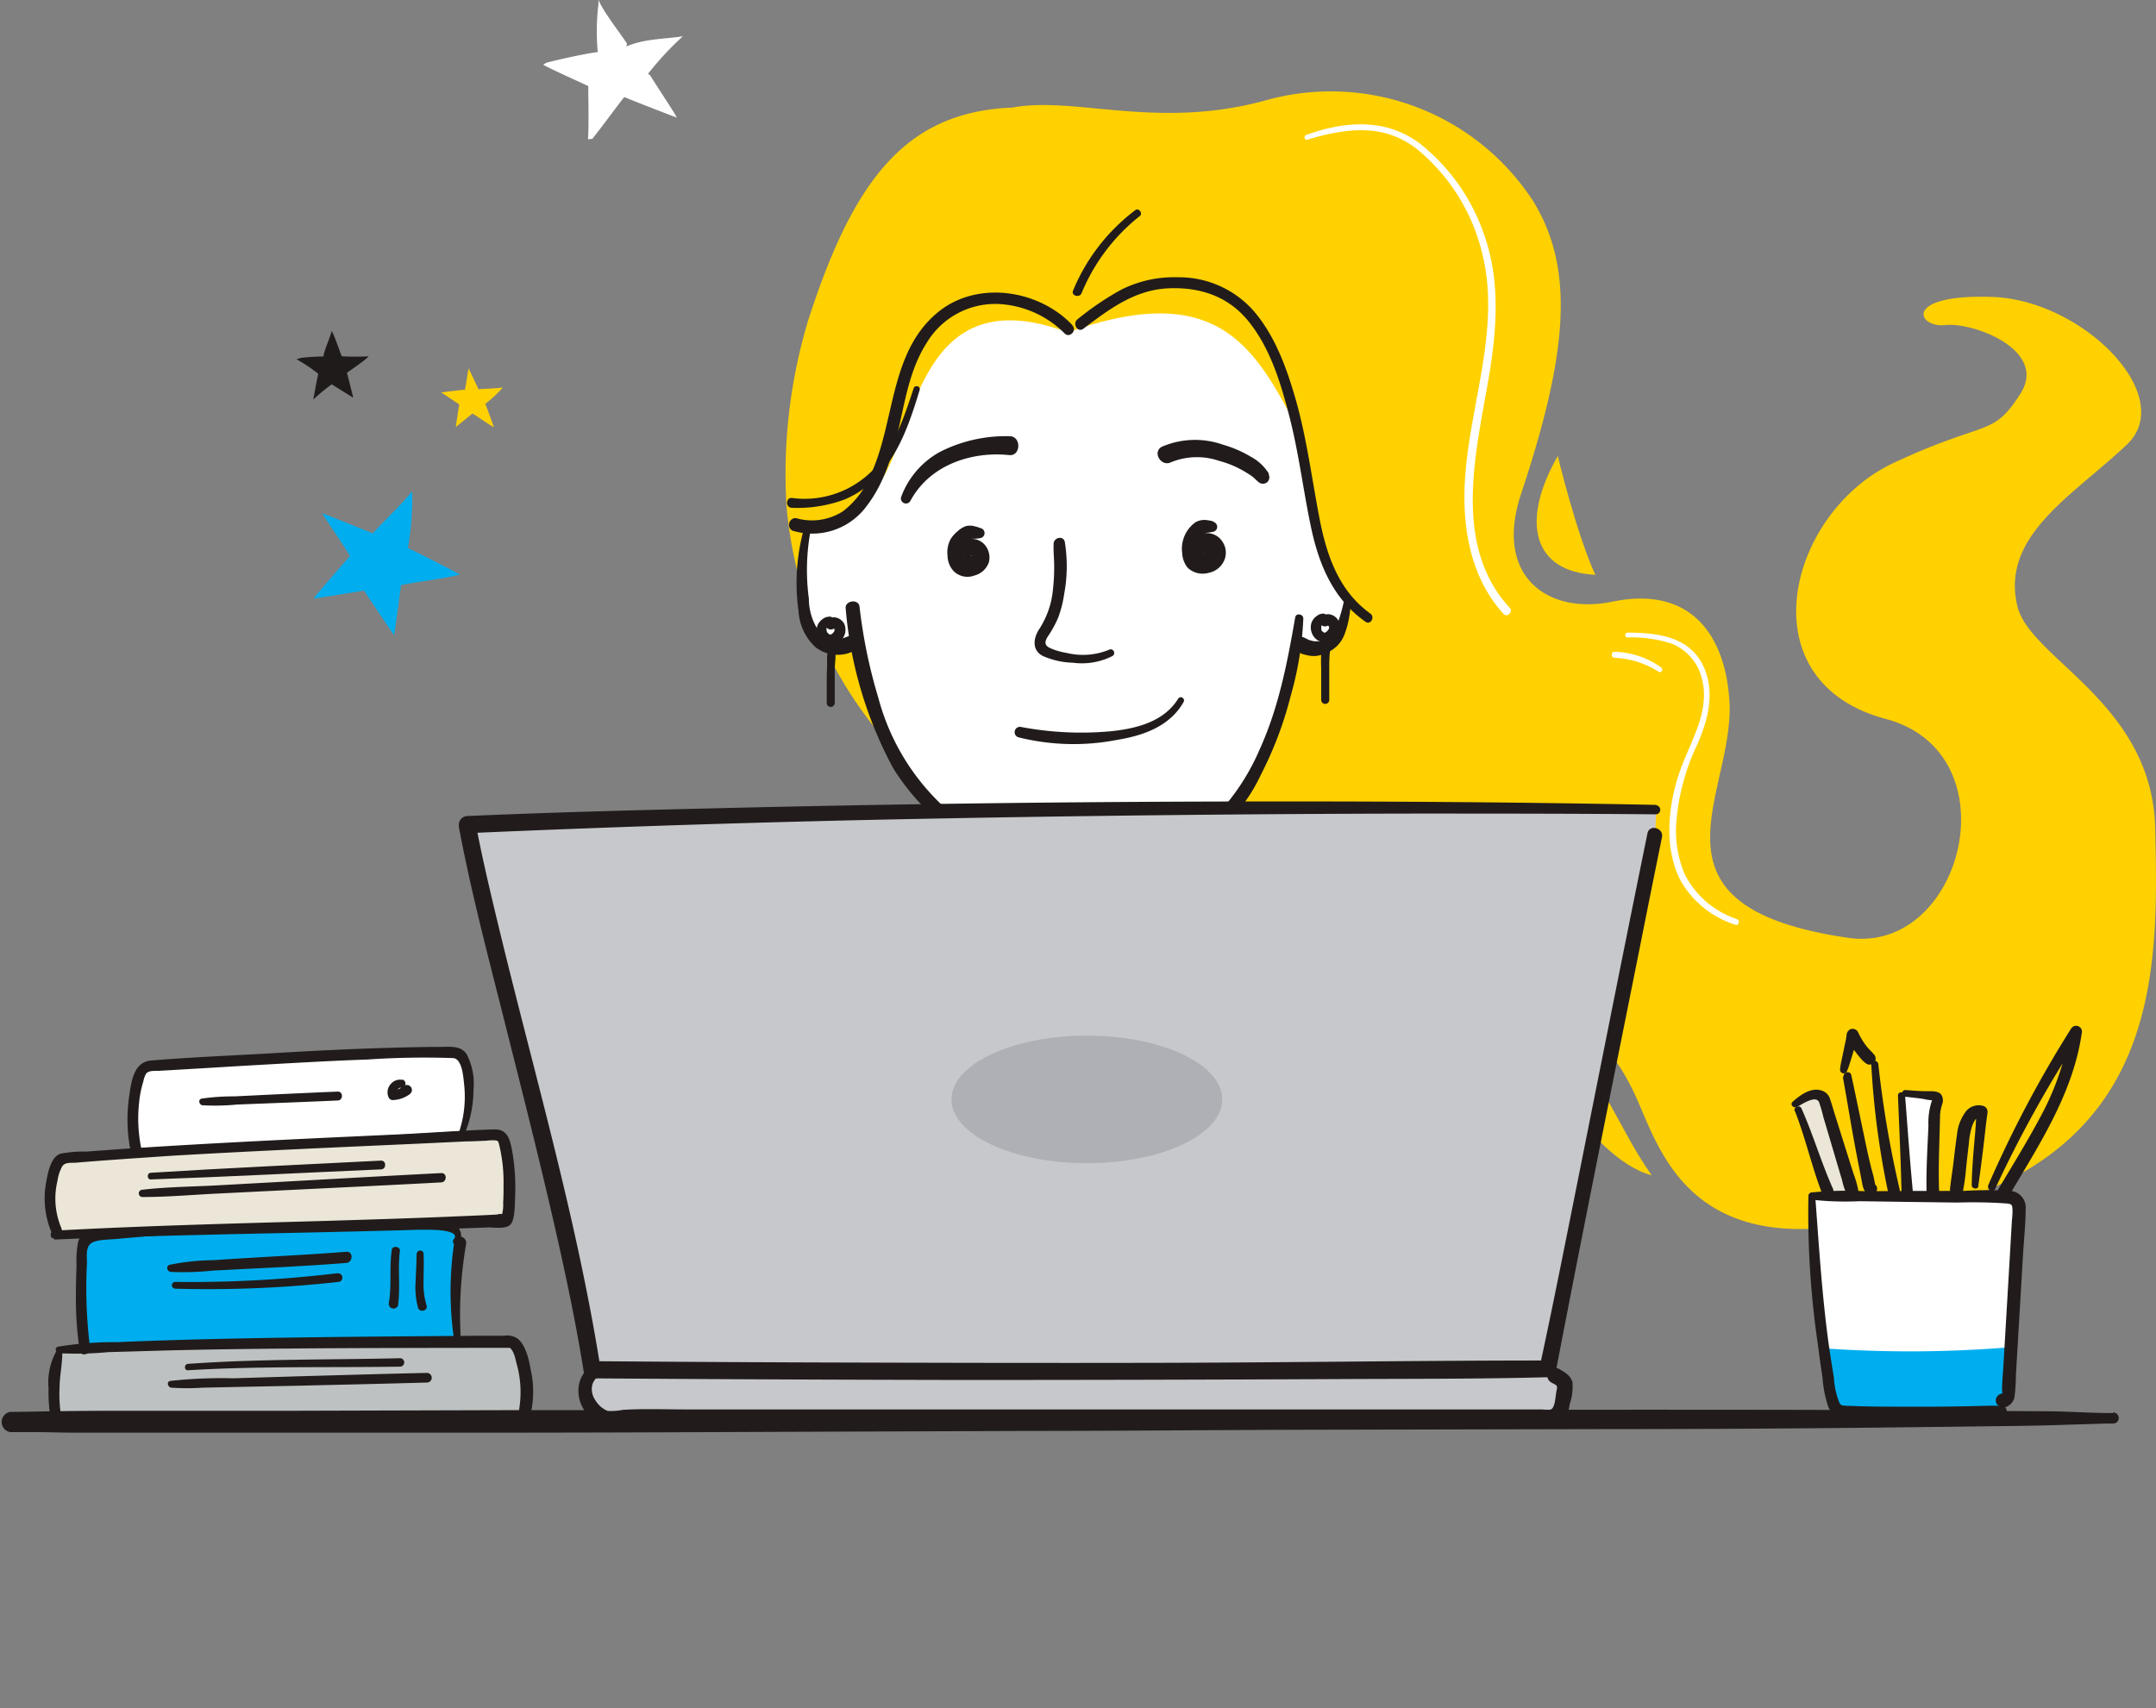 <?xml version="1.0" encoding="UTF-8"?> <svg xmlns="http://www.w3.org/2000/svg" xmlns:xlink="http://www.w3.org/1999/xlink" id="Layer_1" data-name="Layer 1" viewBox="0 0 319.75 253.41"><rect x="0" y="0" width="319.75" height="253.41" fill="#808080" stroke="none"/><defs><style>.cls-1{fill:none;}.cls-2{fill:#00aeef;}.cls-3{fill:#bec1c1;}.cls-4{fill:#fff;}.cls-5{clip-path:url(#clip-path);}.cls-6{fill:#ffd100;}.cls-7{fill:#211c1b;}.cls-8{fill:#9ea1a7;}.cls-9{fill:#c7c8cc;}.cls-10{fill:#ebe6d7;}.cls-11{fill:#aeb0b6;}.cls-12{fill:#201b1b;}</style><clipPath id="clip-path" transform="translate(-41.8 -8.04)"><rect class="cls-1" x="71.01" y="7.76" width="297.09" height="210.14"></rect></clipPath></defs><path class="cls-2" d="M54.34,208.18A78.32,78.32,0,0,1,54,193.26a1.51,1.51,0,0,1,1.13-1.81,2,2,0,0,1,.49,0,360.53,360.53,0,0,1,51.54-1.53,3.62,3.62,0,0,1,2,.49,1.27,1.27,0,0,1,.35,1.74.86.86,0,0,1-.07.1s-.28,12.38.41,16.08C76.27,207.26,54.34,208.18,54.34,208.18Z" transform="translate(-41.8 -8.04)"></path><path class="cls-3" d="M50.18,219a23,23,0,0,1,.35-10.27v-.46c19.39-1.16,46.64-1.11,66.94-1.23,1.61,0,3.1,6.79,2.2,10.33" transform="translate(-41.8 -8.04)"></path><path class="cls-4" d="M110.37,175.84c1.67-4.25,1.07-11.55-1-11.65s-7.57,0-10.88.13c-10.41.3-24.07,1.26-34.47,1.85-1.3.07-1.46,1.26-1.73,2.08A23,23,0,0,0,62,178.52" transform="translate(-41.8 -8.04)"></path><g class="cls-5"><path class="cls-6" d="M361.43,130.89C361,112.33,342.93,105.82,341,98c-2.55-10.5,8.24-16.43,16.22-24,7.57-7.17-6.48-21.45-19.93-21.91s-11.13,4.63-7,4.17,15.31,3.71,11.14,10.21-4.83,3.73-18.75,10.22c-15.79,7.37-22.08,32.45-1.2,38,19,5.06,11.47,34.94-5.57,32.47-32-4.64-16.7-21.34-17.63-35.25-.62-9.37-5.5-17.05-17.33-14.62-9.68,2-17.62-3.82-13.56-16,6.95-20.88,8-33.4,1.74-43.49A35.79,35.79,0,0,0,229.25,23c-16,4.3-28.06-.73-37.3,1-15.86.62-23.56,10.75-30.27,31.49a79,79,0,0,0-3.25,27.37,61,61,0,0,0,35.38,50.56s-.1.3,1,.7c5.14,8.78,11.56,16,19.41,20.53,40.83,23.49,28.64,14.38,50.44,5.22,10.24-4.31,16.54,3.33,20.18,11.82C288,179,292.5,192.23,313,190.14,362.41,185.12,362,154.94,361.43,130.89Z" transform="translate(-41.8 -8.04)"></path><path class="cls-4" d="M228.09,122.07a65.92,65.92,0,0,0-6.53,29.9c-7.11,6.88-13.62,8-24.29,6-2.87-.54-9.63-4.65-9.73-7.81S184.18,124,184.18,124Z" transform="translate(-41.8 -8.04)"></path><path class="cls-4" d="M237.93,90.47c.7,5.39,4.62,5.75,3.42,10a4.83,4.83,0,0,1-2.78,3.48c-1.12.69-3.41-.26-4.71,0l-.39,3c-2.67,9.42-5.79,20.58-14.38,25.49-6,3.42-6.29,3.92-14.57,4.28a41.27,41.27,0,0,1-12.22-1.47,32.07,32.07,0,0,1-11.48-6.73,30.83,30.83,0,0,1-6.27-8.58c-4-7.56-5.08-11.59-6.28-21.67l.79,4.5c-2,1-4.5,1.4-6.33.15-1.46-1-1.82-3.25-1.86-5-.12-4.64-.12-8.82.72-11.66,0,0,4.49,2.93,10.93-7,5.22-8,5.75-30.09,27.66-21.91,21.4-7.66,27.31,1.56,33.23,12.69C234.63,77.25,237.93,90.47,237.93,90.47Z" transform="translate(-41.8 -8.04)"></path><path class="cls-7" d="M187.15,86.36a5.87,5.87,0,0,0-.93-.28,2.44,2.44,0,0,0-1.14,0,3.42,3.42,0,0,0-1.25.76,4.67,4.67,0,0,0-1.06,1.2,4.15,4.15,0,0,0-.44,2.45,3.39,3.39,0,0,0,.95,2.32,2.92,2.92,0,0,0,3.05.6,3.07,3.07,0,0,0,2.14-2,2.9,2.9,0,0,0-.83-2.77,2.6,2.6,0,0,0-3.12-.26,2.52,2.52,0,0,0-1,3.43,1,1,0,0,1,.08.14,1.91,1.91,0,0,0,2.13.57A2.67,2.67,0,0,0,187.2,91a1.22,1.22,0,0,0-.42-1.61,1.19,1.19,0,0,0-1.61.43c-.07.14-.15.28-.23.42s.14-.13,0,0l-.09.08c-.1.11.17-.12.06,0s.11,0,.12,0l-.1,0c-.12,0,.14,0,.14,0s-.21,0,.11,0c-.05,0-.13-.06,0,0a.55.55,0,0,1,.34.34c.08.16,0-.11,0,.08s0-.06,0-.1,0,.13,0,.15a.3.3,0,0,0,0-.1s.09-.26,0-.07,0,0,.06-.09-.16.16,0,0a.93.93,0,0,0,.15-.13s-.21.13-.11.08l.08,0c.05,0,.28-.15.09-.06s0,0,.08,0l.1,0c-.17.1-.26,0-.13,0h.2s-.25-.07-.15,0l.12,0c.1,0-.14-.06-.14-.07s.05,0,.08,0-.1-.11-.05,0a.74.74,0,0,0,.13.12c.08.06-.09-.12-.09-.12l.06.1.09.16s-.09-.26-.06-.15l0,.08c0,.06,0,.12,0,.18s0-.3,0-.05a1.08,1.08,0,0,0,0,.18c0,.15.06-.28,0-.14a.29.29,0,0,0,0,.09l0,.08c0,.1.06-.14.07-.15a1.14,1.14,0,0,0-.1.19c-.05.09.1-.13.1-.14l0,.06s-.2.17,0,0,0,0-.06,0a1.32,1.32,0,0,1-.2.12l-.09,0c-.11.07.14,0,.14,0a1.59,1.59,0,0,0-.2.07l-.2,0c-.06,0-.34.06-.11,0s-.06,0-.11,0a.66.66,0,0,1-.2,0s.31.07.17,0l-.09,0-.09,0c-.11,0,.22.12.13.05s-.24-.17-.09,0,0,0-.05-.06-.19-.22-.06,0,0,0,0-.09-.09-.13-.08-.15.12.31.05.09a2.45,2.45,0,0,1-.08-.29c0-.22.05.15,0,.19a.53.53,0,0,0,0-.13l0-.45c0-.13,0-.25,0-.37a1.09,1.09,0,0,1,0-.18v-.08c0-.18,0,.17,0,.16a1.32,1.32,0,0,1,.08-.33s0,0,0-.08-.07.16-.07.15l.11-.21c.09-.17.18-.34.28-.51l.17-.28a1,1,0,0,0,.08-.11c.1-.15,0,0,0,0s.29-.32.33-.36-.19.11,0,0l.15-.09s-.22.07-.14.06l.09,0,.15,0s-.23,0-.14,0h.29a5.67,5.67,0,0,0,1-.11.76.76,0,0,0,.56-.73.77.77,0,0,0-.56-.73Z" transform="translate(-41.8 -8.04)"></path><path class="cls-7" d="M221.76,85.4a5.06,5.06,0,0,0-1.28-.23,2.71,2.71,0,0,0-1.34.32,4.7,4.7,0,0,0-1.86,2.6,4.52,4.52,0,0,0-.15,2,3.73,3.73,0,0,0,.79,2.15,3.23,3.23,0,0,0,3.15.77,3.14,3.14,0,0,0,2.11-1.49,2.89,2.89,0,0,0-.12-3.18,2.69,2.69,0,0,0-3.3-1,2.73,2.73,0,0,0-1.57,3.53l.06.15a2,2,0,0,0,2.29.84,2.77,2.77,0,0,0,1.61-1.59,1.2,1.2,0,0,0-.42-1.61,1.19,1.19,0,0,0-1.61.42c-.08.17-.18.33-.27.49s.06-.07.06-.07-.1.12-.11.13-.11,0,0,0-.15.06.06,0,0,0,0,0-.26,0,.09,0c-.21,0,.22,0,0,0a.54.54,0,0,1,.37.27c.12.22,0,.13,0,0,0,.08,0,.22,0,.07v-.12c0-.14-.07.24,0,.1s.09-.27,0-.1.05-.08.07-.12.1-.12,0,0,0,0,0,0a1.54,1.54,0,0,0,.19-.17s-.2.12-.09.07a.24.24,0,0,0,.09-.06l.1,0c.09-.07-.1.06-.12,0l.28-.08s-.25,0-.14,0h.15s.09,0,.11,0-.24-.07-.14,0a.23.23,0,0,0,.11,0c.14,0,0,.08-.1,0s.28.19.1,0,.05.06.08.09-.12-.21,0,0l.11.18c.09.16,0-.08,0-.11a.5.5,0,0,0,0,.13c0,.06.06.33,0,.1s0,0,0,.07a.33.33,0,0,0,0,.1c0,.12-.08.13,0-.12a1.55,1.55,0,0,0-.05.23.36.36,0,0,0,0,.09s.15-.26,0-.11a.22.22,0,0,0,0,.08c0,.1.08-.11.09-.12s-.15.2-.24.29l-.12.12c-.15.14.15-.1.09-.08l-.14.09c-.13.09.31-.1.08,0s-.26,0-.38.09.29,0,.16,0h-.89s.27.06.17,0a.79.79,0,0,0-.22-.06s.23.13.17.07a.27.27,0,0,0-.1-.06c-.09,0,.13.1.14.11l-.08-.07-.11-.12c.08.06.17.26.07.09l-.09-.18c-.09-.17.1.29.05.11a.75.75,0,0,1-.05-.16,2.46,2.46,0,0,1-.07-.29c-.05-.27,0,.36,0,.09a2.45,2.45,0,0,0,0-.27,6.81,6.81,0,0,1-.05-.78V89c0-.17-.07.32,0,.16a3,3,0,0,0,.09-.32c.13-.39.25-.78.37-1.16l.06-.16s-.1.2,0,0l.12-.21c.12-.22-.13.12,0,0s.12-.1.15-.14c-.07.13-.17.11-.08,0a.31.31,0,0,0,.1,0l.07,0c.09-.07-.22.07-.06,0l.42-.1c.09,0-.09,0-.1,0h.12a3,3,0,0,0,.43-.06l.52-.09a.76.76,0,0,0,.56-.73.79.79,0,0,0-.56-.74Z" transform="translate(-41.8 -8.04)"></path><path class="cls-7" d="M206.23,104.45a10.27,10.27,0,0,1-6.27.44,9.87,9.87,0,0,1-2.42-.71c-.8-.38-.87-.87-.36-1.69a16.65,16.65,0,0,0,1.56-2.84,17,17,0,0,0,.89-3.52,22.57,22.57,0,0,0,.09-7.69c-.2-1-1.61-.68-1.66.23-.05,1.1.08,2.22.08,3.32a27.77,27.77,0,0,1-.16,3.29,13,13,0,0,1-2,6c-.93,1.35-1.2,3.21.48,4.07a11.83,11.83,0,0,0,4.46,1,10,10,0,0,0,5.88-1,.53.53,0,0,0,.16-.74.52.52,0,0,0-.7-.18Z" transform="translate(-41.8 -8.04)"></path><path class="cls-7" d="M216.53,111.69c-2.12,3.42-6.17,4.42-9.92,4.82a48,48,0,0,1-13.33-.62.79.79,0,0,0-.42,1.53,33.73,33.73,0,0,0,14.59.38c3.88-.63,7.85-2,9.89-5.63a.47.47,0,0,0-.19-.64.46.46,0,0,0-.62.16Z" transform="translate(-41.8 -8.04)"></path><path class="cls-7" d="M233.89,99.61c-1.17,6.72-2.43,13.33-5.27,19.59a33.23,33.23,0,0,1-5.45,8.71,23.81,23.81,0,0,1-8.26,5.56,27.21,27.21,0,0,1-9.42,2.05,35.16,35.16,0,0,1-12-1.14,24,24,0,0,1-9.78-5,33.88,33.88,0,0,1-11.64-17.8A76.61,76.61,0,0,1,169.27,98c-.16-1.15-2.17-.89-2.05.28a60.37,60.37,0,0,0,7.06,23.74,33.57,33.57,0,0,0,6.23,7.37,26.26,26.26,0,0,0,9.28,6.05A34.92,34.92,0,0,0,202,137.8a38.77,38.77,0,0,0,11.28-1.53A24.64,24.64,0,0,0,228.78,123a55,55,0,0,0,4.45-11.77,48.81,48.81,0,0,0,1.86-11.45c0-.66-1.08-.85-1.2-.16Z" transform="translate(-41.8 -8.04)"></path><path class="cls-7" d="M177.3,65.64c-1.33,4.07-2.78,8.38-5.62,11.67a14.16,14.16,0,0,1-12.43,4.6c-.93-.1-1,1.46,0,1.46a20,20,0,0,0,7.85-1.25,14.21,14.21,0,0,0,5.26-3.85c3-3.5,4.51-8,5.83-12.38.17-.57-.71-.8-.89-.25Z" transform="translate(-41.8 -8.04)"></path><path class="cls-7" d="M200.88,56.31C196,51.09,187,49.6,181.15,54.16c-7.51,5.9-6.53,16.41-10.25,24.37a13,13,0,0,1-4.09,5.36,8.52,8.52,0,0,1-7,1,1,1,0,0,0-.51,1.86A10,10,0,0,0,170.41,83c2.53-3.31,3.76-7.5,4.69-11.5,1-4.35,1.68-8.77,4.15-12.62a11.84,11.84,0,0,1,10.43-5.75,14.84,14.84,0,0,1,10,4.36c.73.77,1.89-.4,1.16-1.17Z" transform="translate(-41.8 -8.04)"></path><path class="cls-7" d="M245.07,99.08c-4.67-3.31-6.49-8.57-7.55-14-1.17-6-1.9-12-3.58-17.86-1.34-4.65-3.09-9.5-6.33-13.19a14.8,14.8,0,0,0-11.18-4.86A17.48,17.48,0,0,0,208.11,51a43,43,0,0,0-6.49,4.39c-.84.63,0,2.06.84,1.42,3.85-2.9,7.58-5.76,12.61-6,4.65-.2,8.79,1.14,11.79,4.77,3.17,3.84,4.77,8.88,6,13.61,1.51,5.61,2.17,11.35,3.36,17s3.31,10.72,8.1,14.09c.74.52,1.45-.7.71-1.22Z" transform="translate(-41.8 -8.04)"></path><path class="cls-7" d="M230,78.33a7,7,0,0,0-2.7-2.54A17.31,17.31,0,0,0,223.16,74a12.45,12.45,0,0,0-9,.29c-1.54.75-.19,3.08,1.34,2.31a10.18,10.18,0,0,1,7.09-.2A14.84,14.84,0,0,1,226,77.77q.73.41,1.41.87c.37.26.66.6,1,.88a1,1,0,0,0,1.38,0,1,1,0,0,0,.15-1.14Z" transform="translate(-41.8 -8.04)"></path><path class="cls-7" d="M176.81,82.36c2.81-5.27,8.94-7.4,14.66-6.81,1.77.18,1.84-2.86,0-2.8a21.5,21.5,0,0,0-10.26,2.32,12.59,12.59,0,0,0-5.77,6.71.75.75,0,0,0,1.37.58Z" transform="translate(-41.8 -8.04)"></path><path class="cls-7" d="M161.12,86.16a30.12,30.12,0,0,0-.89,12.56,7.87,7.87,0,0,0,2.54,5.35,5.37,5.37,0,0,0,6.44.07c1-.68.41-2.49-.87-2.06a9.39,9.39,0,0,1-2.67.92,3,3,0,0,1-2.2-1,8.63,8.63,0,0,1-1.71-5.15,32,32,0,0,1,.31-10.38.5.5,0,0,0-.37-.59.5.5,0,0,0-.58.33Z" transform="translate(-41.8 -8.04)"></path><path class="cls-7" d="M241.23,96.6a22.78,22.78,0,0,1-1.18,4.22,7.85,7.85,0,0,1-.42.88c-.09.15-.18.29-.28.43l-.07.09,0,0c-.06.06-.11.13-.17.18a1.85,1.85,0,0,0-.14.14c-.11.11.11-.05,0,0s-.46.27-.7.39l-.31.14-.14,0-.28.09c-.05,0-.32.06-.22,0s-.05,0-.08,0h-.18l-.3,0c.22,0,0,0-.11,0a1.68,1.68,0,0,1-.32-.09A2,2,0,0,1,236,103c-.12,0,0,0,0,0l-.26-.12-.38-.19a2.41,2.41,0,0,0-.82-.24,1.14,1.14,0,0,0-.8,1.93,3.93,3.93,0,0,0,1.78.82,4.12,4.12,0,0,0,1.52.14,5.67,5.67,0,0,0,3-1.42,4.86,4.86,0,0,0,1.24-2,12.28,12.28,0,0,0,.64-2.54,17.22,17.22,0,0,0,.24-2.68c0-.54-.86-.69-1-.13Z" transform="translate(-41.8 -8.04)"></path><path class="cls-8" d="M220.25,149.44c-1.16,4.4-8.35,13.91-16.7,25.28a98.87,98.87,0,0,0-16-24.64c-1,.28.36-7.46-.4-7.25-2,.55-5.63,8.93-7.77,9.62-10.18,3.3-19.07,7.49-23.47,11.74-4.82,4.65-10.73,28.33-20.17,70.92-1.92,3.52,14.52,21.07,18.77,14.47,5.76-9,4-33.11,4-33.11s10.59,29.71,11.29,31.36c22.44.08,45.64.09,67.87-.07.34-10.32,4.92-21.09,8-26.3.62,5.6,4.65,15.43,8.2,23.86.41,1,28.59.94,25.52-5.35-3.21-6.58-14-47.81-19.13-62.66-4-11.47-1.92-16.57-20.42-24.41a28.68,28.68,0,0,0-8.43-2.52C220,137.61,221.41,145,220.25,149.44Z" transform="translate(-41.8 -8.04)"></path><path class="cls-7" d="M186,136.1c1.15,2.9,1,6.24,1,9.32,0,1.37-.09,2.81,0,4.18a4.24,4.24,0,0,0,1.62,2.93,38.34,38.34,0,0,1,5.17,6.54,71.18,71.18,0,0,1,4.35,7.06c1.54,3.06,2.33,6.69,4.77,9.2.78.8,2-.41,1.23-1.22a17.25,17.25,0,0,1-2.81-5.2,38.22,38.22,0,0,0-2.38-5.06,101,101,0,0,0-5.92-9,26.43,26.43,0,0,0-3-3.48,3.12,3.12,0,0,1-1.24-1.68,21.54,21.54,0,0,1-.37-2.66c-.32-3.69-.21-7.67-1.6-11.17-.21-.53-1.07-.3-.85.23Z" transform="translate(-41.8 -8.04)"></path><path class="cls-7" d="M238.19,99.07a1.5,1.5,0,0,0-1.08.33,2.14,2.14,0,0,0-.8,1,2.32,2.32,0,0,0,.59,2.37,2,2,0,0,0,1.4.55,2.29,2.29,0,0,0,1.38-.61,2.24,2.24,0,0,0,.63-2.57,1.84,1.84,0,0,0-1.08-.91,1.36,1.36,0,0,0-.6-.07,1.56,1.56,0,0,0-.91.39.83.83,0,0,0-.24.58.85.85,0,0,0,.18.51.82.82,0,0,0,1.07.21l.06,0c.07,0,0,0-.11,0l.14,0-.23,0h.25l-.23,0,.14,0c.19.06-.15-.08,0,0l.09.06c.12.06-.17-.16,0,0s.1.17,0,0a.33.33,0,0,0,.06.1c.07.1-.08-.23,0,0a1.16,1.16,0,0,1,0,.18l0-.22a1.6,1.6,0,0,1,0,.31l0-.22c0,.05,0,.11,0,.17l0,.09c0,.08,0,0,0-.07,0,0,0,.11-.08.16a1.3,1.3,0,0,0-.1.15l0,0-.06.06a1.59,1.59,0,0,1-.13.13l0,0-.08.06a.91.91,0,0,0-.17.09l.07,0-.09,0-.09,0c.14,0,.16,0,.07,0h0l-.09,0c-.08,0-.06,0,.05,0a.59.59,0,0,0-.17-.1l0,0-.07-.06-.12-.12c-.11-.11.11.16,0,0l-.08-.13,0-.08q.08.18,0,.06a1,1,0,0,1,0-.16.29.29,0,0,1,0-.09c0-.08,0-.06,0,.07a1,1,0,0,0,0-.17s0-.06,0-.09,0-.06,0,.07a1,1,0,0,0,0-.17c0-.07.11-.2,0,0,0-.1.09-.2.15-.3l.05-.07c0-.06,0,0,0,0s.1-.1.12-.12l.06-.06,0,0s.12-.09.13-.1a1.19,1.19,0,0,0,.23-.16c-.14.1,0,0,0,0a.54.54,0,0,0,.25-.6.57.57,0,0,0-.51-.39Z" transform="translate(-41.8 -8.04)"></path><path class="cls-7" d="M238,102.5a23.53,23.53,0,0,0-.26,4.67c0,1.57,0,3.13,0,4.69a.6.6,0,0,0,1.2,0c0-1.53,0-3.07,0-4.61,0-.78,0-1.57.08-2.35a15.5,15.5,0,0,0,0-2.26c-.06-.55-.91-.78-1.06-.14Z" transform="translate(-41.8 -8.04)"></path><path class="cls-7" d="M164.89,99.53a1.54,1.54,0,0,0-1.07.33,2.19,2.19,0,0,0-.8,1,2.32,2.32,0,0,0,.59,2.37,1.87,1.87,0,0,0,1.4.55,2.32,2.32,0,0,0,1.38-.61,2.24,2.24,0,0,0,.63-2.57,1.87,1.87,0,0,0-1.08-.91,1.52,1.52,0,0,0-.6-.07,1.59,1.59,0,0,0-.91.39.82.82,0,0,0-.24.59.77.77,0,0,0,.18.5.82.82,0,0,0,1.07.21l.06,0c.07,0,0,0-.11,0l.14,0-.23,0a1,1,0,0,1,.24,0l-.22,0a.35.35,0,0,1,.14,0c.19,0-.15-.09,0,0l.09,0c.12.07-.17-.16,0,0s.1.18,0,0a.41.41,0,0,0,0,.09c.07.11-.07-.23,0,0a.85.85,0,0,1,0,.17l0-.22a1.08,1.08,0,0,1,0,.31l0-.22,0,.17,0,.09c0,.08,0,.06,0-.07l-.08.16a.86.86,0,0,0-.1.16c.08-.11.09-.13,0-.06l-.06.07-.14.13c-.06.05-.05,0,.06,0l-.08,0s-.14.06-.17.09c.12,0,.14,0,.06,0l-.09,0-.09,0c.14,0,.17,0,.08,0h-.09c-.09,0-.06,0,.07,0l-.09,0c-.09,0-.07,0,.05,0a1,1,0,0,0-.17-.1c-.07,0,0,0,0,0l-.06-.06-.13-.12c-.1-.11.11.16,0,0a.57.57,0,0,1-.08-.13.2.2,0,0,1,0-.08l0,.07-.06-.17a.29.29,0,0,0,0-.09c0-.08,0,0,0,.08a1.09,1.09,0,0,0,0-.18v-.09c0-.08,0-.06,0,.07,0,0,0-.11,0-.17s.1-.2,0,0c.06-.09.1-.2.16-.3l0-.06,0,0a1.54,1.54,0,0,0,.12-.13l.06,0c.05,0,0,0,0,0l.14-.09.23-.16c-.14.09,0,0,0,0a.54.54,0,0,0,.25-.6.58.58,0,0,0-.52-.39Z" transform="translate(-41.8 -8.04)"></path><path class="cls-7" d="M164.67,103.91a10.36,10.36,0,0,0-.21,2.09c0,.7,0,1.4-.05,2.11,0,1.4,0,2.81,0,4.22a.59.59,0,0,0,.61.58.6.6,0,0,0,.58-.58c0-1.38,0-2.76,0-4.14,0-.68,0-1.36.07-2a12.39,12.39,0,0,0,0-2.11c-.08-.56-.9-.79-1.06-.14Z" transform="translate(-41.8 -8.04)"></path><path class="cls-7" d="M179.25,151.83a86.66,86.66,0,0,0-16.72,7.4c-2.83,1.64-6.24,3.49-8.2,6.22a30.16,30.16,0,0,0-3.44,7.2c-1.36,3.68-2.45,7.46-3.47,11.24-2.45,9-4.45,18.2-6.51,27.33-1,4.35-2,8.7-3,13a77.33,77.33,0,0,1-2.78,10.26,14.14,14.14,0,0,1-1.29,2.14l-3.09,4.81q-2.24,3.5-4.48,7c-.57.91.86,1.74,1.44.84q4.26-6.66,8.5-13.33a9.27,9.27,0,0,0,1-2.6c.49-1.67.94-3.35,1.37-5,1-4,1.94-8,2.85-12.05,2-9.09,4-18.21,6.21-27.26,1-4,2.06-8.07,3.3-12a55.2,55.2,0,0,1,3.41-8.85c1.55-3,4.06-4.77,6.87-6.55a81.28,81.28,0,0,1,18.42-8.52c.78-.25.45-1.5-.35-1.24Z" transform="translate(-41.8 -8.04)"></path><path class="cls-7" d="M161.59,184.64c1.86,10.34-5.53,19.75-4.32,30.07a54.76,54.76,0,0,0,2.51,10.15c1.3,4,2.76,8,4.27,12,1.35,3.58,2.77,7.13,4.09,10.73.52,1.44,2.85.81,2.31-.64-2.63-7.07-5.53-14-8-21.15a76.77,76.77,0,0,1-3-10.53c-.9-4.65.21-9.38,1.36-13.89,1.42-5.59,3.07-11.25,1.87-17.05-.14-.7-1.18-.4-1.06.29Z" transform="translate(-41.8 -8.04)"></path><path class="cls-7" d="M148.35,261.28a59.41,59.41,0,0,0,3.69-4.69,39.42,39.42,0,0,0,4.52-9.3,72.69,72.69,0,0,0,2.86-13q1-6.47,1.27-13c.06-1.54-2.36-1.54-2.41,0-.14,4.1-.51,8.2-1,12.26a96.7,96.7,0,0,1-2.38,13.08,35.59,35.59,0,0,1-4,9.43c-1,1.62-2.2,3.07-3.35,4.58C147.1,261.1,148,261.76,148.35,261.28Z" transform="translate(-41.8 -8.04)"></path><path class="cls-7" d="M247.17,247.61c-10.52-.38-21.06-.23-31.59-.15-15.15.11-30.3.08-45.45.21-4.46,0-8.92.15-13.37.15a.88.88,0,0,0,0,1.76c10.65,0,21.3,0,32-.1,15.11-.17,30.23-.26,45.35-.47,4.37-.07,8.74-.2,13.1-.45a.48.48,0,0,0,.46-.49.47.47,0,0,0-.46-.46Z" transform="translate(-41.8 -8.04)"></path><path class="cls-7" d="M242.7,181c-6.64,7.18-.33,17.73,1.82,25.36,2.65,9.4-1.25,18.29-4.51,27-1.74,4.64-3.33,9.44-3.37,14.46a1.07,1.07,0,0,0,2.13,0c.08-8.81,4.9-16.82,7.26-25.12a32,32,0,0,0,1.27-13c-.65-4.73-2.81-9.13-4.4-13.58-1.68-4.71-2.51-10.15.65-14.44.36-.49-.44-1.1-.85-.65Z" transform="translate(-41.8 -8.04)"></path><path class="cls-7" d="M211.43,167.32c3.6.31,7,2.22,10,4.2,2.62,1.77,5.5,4,7,6.85.68,1.29,2.7.12,2-1.15-1.82-3.1-5-5.47-8-7.34a23.54,23.54,0,0,0-10.93-4C210.5,165.84,210.52,167.24,211.43,167.32Z" transform="translate(-41.8 -8.04)"></path><path class="cls-7" d="M231.6,177.27c2-5.4.2-11.31-.23-16.82a13.34,13.34,0,0,1,0-3.28,16.65,16.65,0,0,1,1.54-3.25,3.2,3.2,0,0,0-.84-4.16c-2.82-2.25-5.64-5.41-9-7.26-1.2-.65-2.27,1.22-1.06,1.81a28.14,28.14,0,0,1,5.6,4c.77.65,1.52,1.31,2.3,1.95a13.76,13.76,0,0,1,1.41,1.11c.7.76-.07,1.91-.52,2.64a7.5,7.5,0,0,0-1.3,3.4c-.29,3,.46,6.05.89,9,.51,3.45,1,7.17-.07,10.57-.26.79,1,1.11,1.25.34Z" transform="translate(-41.8 -8.04)"></path><path class="cls-7" d="M186.68,142.31a30.87,30.87,0,0,0-4.84,5.91c-.8,1.09-1.68,2.06-2.56,3.09a4.51,4.51,0,0,0-1.46,3.24c.52,4.9-2,9.66-2.71,14.47a12.23,12.23,0,0,0,1.08,8.23,1,1,0,0,0,1.37.33.9.9,0,0,0,.34-.33c1.87-3.72,5.37-6.56,8.88-8.66,2.62-1.57,6.42-3.61,9.54-2.42,1.09.42,1.71-1.25.77-1.82-3.23-2-8.12.5-11,2.15-3.95,2.29-7.88,5.59-9.93,9.75h1.7c-1.66-2.72-1.14-6.15-.5-9.1s1.73-6,2.22-9.14a18.1,18.1,0,0,0,0-3.53c-.05-1.51,1.79-2.87,2.65-4,1.76-2.35,3.17-5.19,5.41-7.14.71-.62-.31-1.61-1-1Z" transform="translate(-41.8 -8.04)"></path><path class="cls-7" d="M222.74,135.53c-1.1,3.2-1.22,6.65-1.7,10a20,20,0,0,1-1.18,4.82,20.61,20.61,0,0,1-1.73,3,69.78,69.78,0,0,1-6.28,8.69,44.5,44.5,0,0,0-3.32,4.31c-1.83,2.7-3.72,5.35-5.71,7.94-.65.85.81,1.69,1.45.84,2.92-3.84,5.4-8.09,8.56-11.75a58.41,58.41,0,0,0,6.19-8.62,20.13,20.13,0,0,0,2.91-7.3c.6-3.89.45-7.94,1.62-11.72.17-.52-.64-.73-.81-.23Z" transform="translate(-41.8 -8.04)"></path><path class="cls-7" d="M236.07,152.23c6.89,2.62,14.7,5.86,19.3,11.93,2.14,2.82,2.83,5.92,3.45,9.31a78,78,0,0,0,2.29,8.07q1.75,5.91,3.56,11.83,3.87,12.74,7.75,25.46c2.39,7.88,4.8,15.77,6.91,23.73a.82.82,0,0,0,1,.54.83.83,0,0,0,.56-1c-4.21-15.79-9.29-31.36-14.12-47q-1.94-6.26-3.84-12.51c-.92-3-2.06-6.06-2.7-9.15-.7-3.33-1.23-6.42-3.2-9.31-4.65-6.81-13.18-10.48-20.7-13-.69-.24-1,.83-.3,1.09Z" transform="translate(-41.8 -8.04)"></path><path class="cls-4" d="M235.77,28.73c5.55-1.64,11.06-2.44,16,1.29a28.51,28.51,0,0,1,9.75,15.21C264.85,57.85,258.62,70.29,259,83c.19,5.85,1.75,11.7,5.78,16.1.56.61,1.47-.3.91-.91-8.87-9.66-4.71-24.05-2.88-35.45,1-6.47,1.38-13.07-.73-19.37a29.35,29.35,0,0,0-9.65-14c-5.08-3.85-11.16-3.38-16.89-1.32-.46.16-.28.88.2.73Z" transform="translate(-41.8 -8.04)"></path><path class="cls-7" d="M210.18,39.21a28.62,28.62,0,0,0-9.24,11.94c-.32.79,1,1.13,1.28.35a28.34,28.34,0,0,1,8.63-11.42c.49-.39-.17-1.25-.67-.87Z" transform="translate(-41.8 -8.04)"></path><path class="cls-7" d="M201.09,180.06a97.41,97.41,0,0,0-2,21.68c0,8,.52,15.95,1.31,23.88q.6,5.9,1.42,11.74c.16,1.12,2.13.87,2-.26-1.93-14.85-3.37-29.93-2.56-44.91a78.25,78.25,0,0,1,1.37-11.71c.21-1-1.31-1.43-1.54-.42Z" transform="translate(-41.8 -8.04)"></path><path class="cls-6" d="M272.83,75.68c-5.57,9.75-3.71,17.17,5.57,17.63C275.61,87.28,272.83,75.68,272.83,75.68Z" transform="translate(-41.8 -8.04)"></path><path class="cls-6" d="M271.9,162.89c-5.56-2.32,5.57,17.17,14.85,19.49C281.18,174.49,279.14,165.91,271.9,162.89Z" transform="translate(-41.8 -8.04)"></path><path class="cls-4" d="M283.19,102.61a18.53,18.53,0,0,1,6.6.94,7.43,7.43,0,0,1,4.4,5.13c1.3,4.89-1.67,9.27-3.23,13.7-1.77,5-2.46,11.45.1,16.33a14.35,14.35,0,0,0,8.1,6.51c.53.19.74-.64.23-.84a13.42,13.42,0,0,1-7.73-6.64,16.49,16.49,0,0,1-1.23-7.94,32.78,32.78,0,0,1,3.1-11.35c1.63-3.69,2.69-7.92.82-11.74-2.12-4.32-6.87-4.79-11.16-4.83a.38.38,0,0,0-.36.38.36.36,0,0,0,.36.35Z" transform="translate(-41.8 -8.04)"></path><path class="cls-4" d="M288.16,107.05a12.42,12.42,0,0,0-6.9-2.32c-.57,0-.57.87,0,.89a13.21,13.21,0,0,1,6.53,2.07c.41.25.74-.36.37-.64Z" transform="translate(-41.8 -8.04)"></path></g><path class="cls-7" d="M355.18,217.66c-3.47,0-6.52-.25-9.92-.27q-11.56-.06-23.13-.15c-11.1-.08-22.2-.07-33.3-.08-13.39,0-26.78,0-40.17.06q-21.9,0-43.81,0c-14.74,0-29.48,0-44.22,0l-41.4,0-35.34.1q-13,0-26,0c-4.52,0-9,.08-13.53.16h-.64a2.67,2.67,0,0,1-.4,0,1.52,1.52,0,0,0,0,3c.63,0-.54,0,.41,0h.67l2.07,0c2.3,0,4.6.09,6.9.09l23.24,0q16.68,0,33.37,0,20.12,0,40.22-.1l43.83-.16c14.74,0,29.48-.16,44.21-.18l41.36-.09q17.64,0,35.27-.17c8.65-.08,17.3-.2,25.95-.3,4.66-.06,8.86-.23,13.41-.36l1,0a.81.81,0,0,0,.79-.85.83.83,0,0,0-.79-.8Z" transform="translate(-41.8 -8.04)"></path><path class="cls-9" d="M131.75,211.23c-3.1-.54-4.34,3.29-2.28,5.67s2.33,1.43,5.48,1.42c49.75,0,97.88,0,136.51,0,1.79,0,1.71-1.67,2.13-3.41s.28-1.9-1.28-2.77" transform="translate(-41.8 -8.04)"></path><path class="cls-7" d="M132,210.42c-4.21-.67-5.61,4.21-3.33,7.12a4.4,4.4,0,0,0,4,2.05c2.8-.2,5.6-.15,8.4-.14q19.33,0,38.67,0,35.94,0,71.87,0h18a6.55,6.55,0,0,0,3.53-.42,3.83,3.83,0,0,0,1.45-2.66,8.19,8.19,0,0,0,.42-3.26c-.24-1-1.15-1.52-2-2a1.15,1.15,0,0,0-1.16,2c.85.48,1,.37.78,1.29-.13.64-.17,2.2-.7,2.65-.27.22-1.17.07-1.53.07h-5.17q-7.22,0-14.42,0h-30.6q-33.42,0-66.82,0l-9.77,0c-3.13,0-6.31-.13-9.44.06a9,9,0,0,1-2.26.16,3.76,3.76,0,0,1-1.79-1.53c-1.16-1.62-.49-4,1.74-3.81.93.1,1.15-1.49.22-1.64Z" transform="translate(-41.8 -8.04)"></path><path class="cls-9" d="M287.47,128.11c-51-.76-125.39,0-176.35,2.2,3.46,18.52,14.66,56.28,18.53,80.87,45.36.35,94.4.38,141.74-.13,4.8-23.48,11.06-55.67,15.86-79.14" transform="translate(-41.8 -8.04)"></path><path class="cls-7" d="M287.47,127.44c-22.6-.46-45.21-.57-67.83-.49q-36,.12-72.08,1c-12.15.29-24.3.61-36.44,1.14a1.3,1.3,0,0,0-1.27,1.32,1.35,1.35,0,0,0,0,.29c1.81,9.63,4.32,19.12,6.71,28.61,2.89,11.46,5.81,22.92,8.36,34.46,1.3,5.9,2.51,11.83,3.46,17.8a1.28,1.28,0,0,0,1.23.94q27.21.19,54.43.24,27.94,0,55.88-.13c10.48-.06,21,0,31.43-.28a1.28,1.28,0,0,0,1.2-.91c4-20.88,8.22-41.72,12.39-62.56q1.65-8.31,3.34-16.62c.29-1.4-1.86-2-2.15-.59-4.25,20.82-8.35,41.68-12.54,62.52-1.11,5.53-2.24,11.07-3.44,16.59l1.2-.91c-18.62,0-37.24.29-55.85.34s-37,0-55.49-.06q-15.2-.06-30.4-.18l1.23.93c-3.54-22.36-10-44.21-15.28-66.19-1.17-4.87-2.32-9.75-3.25-14.68l-1.23,1.62q33.88-1.49,67.8-2.14,36-.7,72.09-.77c12.16,0,24.31,0,36.46.11a.68.68,0,0,0,0-1.35Z" transform="translate(-41.8 -8.04)"></path><path class="cls-4" d="M341.09,186.27c-.38-.61-1.22-.67-1.94-.68l-28.59-.1-.05,0a192.93,192.93,0,0,0,2.89,29.57c.16.91.44,2,1.29,2.33s24.59.48,23.8,0l.24-.69c.21.46.9-1.2.93-1.71l1.62-27.46A2.18,2.18,0,0,0,341.09,186.27Z" transform="translate(-41.8 -8.04)"></path><path class="cls-2" d="M313.4,215.1c.16.91.44,2,1.29,2.33s24.59.48,23.8,0l.24-.69c.22.46.9-1.2.93-1.71l.42-7.13h-.26a181.32,181.32,0,0,1-27.18.18l-.27.41Q312.84,211.8,313.4,215.1Z" transform="translate(-41.8 -8.04)"></path><path class="cls-7" d="M310,185.53a133.83,133.83,0,0,0,1.37,21.73c.22,1.72.46,3.42.72,5.13a17.12,17.12,0,0,0,.87,4.37,2.62,2.62,0,0,0,2.49,1.63c6.21.49,12.54.37,18.75.28,1.22,0,2.45,0,3.66-.16a2.72,2.72,0,0,0,1.06-.22,1,1,0,0,0,.39-1.31.91.91,0,0,0-.17-.23c-.93-.75-2.27.57-1.33,1.33l-.13-.17-.09-.72.6-.62h0l-.11,0c.11.07.11,0-.13,0s-.76,0-1.14,0l-3.5.08q-4.6.09-9.23.06c-2.63,0-5.26,0-7.89-.12-.32,0-.65,0-1-.05-.15,0-.34-.11-.15,0a.81.81,0,0,1-.45-.44,11.5,11.5,0,0,1-.81-3.74c-.28-1.63-.53-3.26-.77-4.9-1-7.31-1.45-14.65-2-22a.5.5,0,0,0-.51-.48.49.49,0,0,0-.48.48Z" transform="translate(-41.8 -8.04)"></path><path class="cls-10" d="M316.58,185.06l-4.07-13.33c-.15-.5-.11-.81-.56-1.06-1.21-.69-2.43.17-3.94,1.16l.5.88c1.44,3.4,2.93,8.65,4.36,12" transform="translate(-41.8 -8.04)"></path><path class="cls-7" d="M308,172.86c1.57,4,2.47,8.16,4,12.13a.88.88,0,0,0,1.11.56.87.87,0,0,0,.56-1.1.35.35,0,0,0-.06-.14c-1.73-3.89-2.92-8-4.65-11.87-.25-.56-1.22-.16-1,.42Z" transform="translate(-41.8 -8.04)"></path><path class="cls-7" d="M308.26,172.26c.67-.31,2.85-1.88,3.33-.69a20.44,20.44,0,0,1,.62,2.16l.73,2.45,1.37,4.64.69,2.32a10.56,10.56,0,0,0,.82,2.37.89.89,0,0,0,1.23.29.92.92,0,0,0,.42-.74,13.39,13.39,0,0,0-.76-2.84l-.9-2.85-1.79-5.7c-.27-.85-.51-1.7-.79-2.55a1.89,1.89,0,0,0-1.36-1.33c-1.55-.46-3.13.73-4.21,1.69-.45.4.12,1,.6.78Z" transform="translate(-41.8 -8.04)"></path><path class="cls-7" d="M315.1,167.76c.63,3.45,1.18,6.91,1.82,10.35.3,1.64.64,3.28.95,4.92.18.94.36,2.56,1.74,2.14a.84.84,0,0,0,.56-1,1.22,1.22,0,0,0-.07-.17v0a.82.82,0,0,0-1.12-.29l-.15.08a.8.8,0,0,0,.61,1.45l.17,0-1-.79v0l.82-.82.51.4,0-.13c0-.07-.06-.26-.07-.32-.05-.23-.09-.47-.14-.7-.13-.61-.32-1.22-.47-1.82-.37-1.51-.69-3-1-4.53-.64-3-1.24-6-1.9-9-.16-.76-1.29-.43-1.16.32Z" transform="translate(-41.8 -8.04)"></path><path class="cls-7" d="M315.69,167a8.78,8.78,0,0,0,.47-1.3c.14-.43.27-.86.4-1.28l.39-1.29c.06-.2.12-.39.19-.59a3.73,3.73,0,0,1,.2-.56h-1.59a10.71,10.71,0,0,0,1.15,2c.25.34.52.67.8,1a4.26,4.26,0,0,0,.93.87.9.9,0,0,0,1.23-1.22,8,8,0,0,0-.83-.91c-.13-.14-.25-.29-.37-.43s-.17-.23-.07-.09l-.16-.21a11.36,11.36,0,0,1-1.09-1.88.93.93,0,0,0-1-.43,1,1,0,0,0-.68.89,8,8,0,0,1-.21,1.19l-.27,1.31c-.09.44-.19.88-.27,1.32a7.94,7.94,0,0,0-.22,1.38.56.56,0,0,0,1,.28Z" transform="translate(-41.8 -8.04)"></path><path class="cls-7" d="M319.32,165.9a124.61,124.61,0,0,0,2.49,18.95c.21,1.1,2,.64,1.7-.47a154,154,0,0,1-3.14-18.48c-.08-.65-1.08-.69-1.05,0Z" transform="translate(-41.8 -8.04)"></path><path class="cls-4" d="M329.12,170.9a1.4,1.4,0,0,0-.92-.32l-3.79-.34-.6.34c.28,4.69.67,10.12.95,14.81l3.64-.09c-.12-3.69.23-8.53.31-12.5C328.72,172.45,329.35,171.15,329.12,170.9Z" transform="translate(-41.8 -8.04)"></path><path class="cls-7" d="M323.28,170.58c.19,4.69.41,9.38.53,14.07,0,1.08,1.76,1,1.66,0-.44-4.68-.77-9.38-1.13-14.07,0-.67-1.09-.69-1.06,0Z" transform="translate(-41.8 -8.04)"></path><path class="cls-7" d="M324.41,170.74c.88.1,1.76.19,2.63.32a6.86,6.86,0,0,0,1.19.19c.35,0,0,.21.16-.18a1.87,1.87,0,0,1-.07.22,10.36,10.36,0,0,0-.52,3.75c-.14,3.27-.35,6.55-.28,9.83,0,1.2,1.91,1.2,1.87,0-.15-3.77.06-7.53.13-11.29a6.21,6.21,0,0,1,.31-1.71,1.57,1.57,0,0,0-.17-1.51c-.54-.57-1.57-.43-2.27-.45-1,0-2-.11-3-.17-.65,0-.62.92,0,1Z" transform="translate(-41.8 -8.04)"></path><path class="cls-7" d="M335.19,184q.38-2.7.71-5.41c.23-1.82.4-3.66.66-5.48a.9.9,0,0,0-.59-1,2.42,2.42,0,0,0-2.8,1.07,6.67,6.67,0,0,0-1.13,3.16c-.21,1.36-.36,2.73-.52,4.09s-.39,2.7-.52,4c-.1,1.1,1.69,1.33,1.93.26a30.21,30.21,0,0,0,.46-3.42c.13-1.17.25-2.35.4-3.52a11.39,11.39,0,0,1,.53-2.78c.19-.46.58-1.36,1.19-1.27l-.62-.82c0,1.84-.21,3.67-.36,5.5s-.29,3.65-.31,5.49c0,.53.89.69,1,.13Z" transform="translate(-41.8 -8.04)"></path><path class="cls-7" d="M337.69,184.41a180,180,0,0,1,12.72-22.89l-1.59-.67a40.22,40.22,0,0,1-4.22,12.51c-2.06,3.91-4.42,7.68-6.67,11.49a.93.93,0,0,0,1.61.94c4.55-7.77,9.67-15.37,11-24.48a.87.87,0,0,0-1.59-.67,172.09,172.09,0,0,0-12.26,23.17c-.3.69.71,1.31,1,.6Z" transform="translate(-41.8 -8.04)"></path><path class="cls-7" d="M50.53,208.78a51.13,51.13,0,0,0,7.32-.16l7.64-.22c5.47-.15,11-.23,16.43-.29,10.76-.11,21.53-.11,32.3-.13h2.88c1,0,.19-.07.3,0,.6.4.84,1.65,1,2.29a15.48,15.48,0,0,1,.38,6.9.9.9,0,0,0,1.74.48,14.52,14.52,0,0,0,0-6.36c-.27-1.5-.68-3.56-1.89-4.63a2.77,2.77,0,0,0-2.09-.47l-4.07,0-8.55.07c-11.77.09-23.54.21-35.3.54-3.13.1-6.26.19-9.39.34a51.08,51.08,0,0,0-8.82.67c-.57.14-.38.89.13.95Z" transform="translate(-41.8 -8.04)"></path><path class="cls-7" d="M110.1,206a61.56,61.56,0,0,1,.83-13.42c.2-1.13-1.56-1.6-1.73-.47a49.22,49.22,0,0,0-.15,14C109.13,206.69,110.13,206.55,110.1,206Z" transform="translate(-41.8 -8.04)"></path><path class="cls-7" d="M109.8,192.58a2,2,0,0,0-.33-2.73,1.9,1.9,0,0,0-.77-.37,12.25,12.25,0,0,0-3.08-.3q-2.25-.09-4.5-.15-8.52-.22-17-.06t-17,.74c-2.75.19-5.49.4-8.24.65-1.7.16-4.88-.23-5.49,1.89a15.17,15.17,0,0,0-.24,3.56c-.06,1.42-.09,2.83-.09,4.25a51.6,51.6,0,0,0,.56,8.33c.17,1,1.67.57,1.53-.42a71.69,71.69,0,0,1-.45-12.6c0-.94-.2-2.17.52-2.82s2.75-.61,3.91-.72c2.25-.21,4.49-.4,6.74-.57q14-1,28-1,3.89,0,7.77.1l3.75.11c.46,0,4.8,0,3.71,1.4C108.68,192.37,109.4,193.09,109.8,192.58Z" transform="translate(-41.8 -8.04)"></path><path class="cls-10" d="M49.84,191.33c22.79-1.11,44.21-1.12,66.94-2.18.5,0,.92-6.78,0-10.75-.13-.57-.27-2-1.25-2C98,177.36,70.07,178.33,51,180c-1.07.09-3,6.25-.85,10.66" transform="translate(-41.8 -8.04)"></path><path class="cls-7" d="M49.84,191.92c13.27-.56,26.55-.8,39.83-1.09,6.54-.15,13.09-.31,19.63-.53l5-.18c.85,0,2.51.27,3.19-.41s.66-2.94.7-4a31.7,31.7,0,0,0-.41-6.81c-.32-1.73-.64-3.39-2.73-3.32-4.84.15-9.68.53-14.52.76-11,.5-21.9,1-32.85,1.65-3,.18-6,.37-9,.58l-4.09.3a18,18,0,0,0-3.8.31c-1.45.45-1.9,2.84-2.12,4.1a13,13,0,0,0,.83,7.72c.43.94,1.82.13,1.39-.81a11.19,11.19,0,0,1-.56-7,6.14,6.14,0,0,1,.7-2.13c.45-.67,1.32-.48,2.12-.55,4.59-.39,9.18-.68,13.77-1,10.1-.6,20.21-1.06,30.31-1.52q6.86-.3,13.7-.63c1,0,2-.07,3-.1a7.08,7.08,0,0,1,1.3-.06c.5.09.45.12.61.7a23.49,23.49,0,0,1,.64,5.91c0,.89,0,1.79-.06,2.68a5.14,5.14,0,0,1-.26,2c.42-.62-.48-.29-.84-.27l-2.25.11-4.72.2c-6,.25-11.94.43-17.91.61-13.52.39-27.05.72-40.56,1.46-.75,0-.76,1.21,0,1.18Z" transform="translate(-41.8 -8.04)"></path><path class="cls-7" d="M110.77,176.08a17.05,17.05,0,0,0,1.25-6.34,9.53,9.53,0,0,0-1-5.3c-.9-1.37-2.53-1.09-4-1.1-2.52,0-5,.07-7.58.14-5.77.16-11.54.46-17.31.8-6,.35-12,.59-17.92,1.08-2.53.21-2.92,3-3.22,5.09a23.75,23.75,0,0,0,.17,8.28c.22,1,1.79.6,1.57-.43a22.09,22.09,0,0,1-.3-6.69,15.29,15.29,0,0,1,.63-3.15,3.59,3.59,0,0,1,.41-1.15c.42-.51,1.28-.39,1.9-.42,5.15-.29,10.29-.62,15.44-.91s10.36-.59,15.54-.77A123.21,123.21,0,0,1,109,165c1.32.09,1.51,2.72,1.62,3.79a16.68,16.68,0,0,1-.66,6.95c-.16.49.64.84.85.36Z" transform="translate(-41.8 -8.04)"></path><path class="cls-7" d="M101.45,168.23a1.78,1.78,0,0,0-1.09.14,1.86,1.86,0,0,0-.73.63,1.8,1.8,0,0,0-.16,1.89.67.67,0,0,0,.59.34,4.55,4.55,0,0,0,2.46-.84.89.89,0,0,0,.34-.45.71.71,0,0,0-.13-.66.75.75,0,0,0-1.06-.13l-.07,0a3.47,3.47,0,0,1-.29.25l.15-.11a3.63,3.63,0,0,1-.64.36l.17-.07a4.31,4.31,0,0,1-.87.24l.18,0-.24,0,.58.33a.37.37,0,0,1,0-.11l.07.16a.84.84,0,0,1-.07-.24l0,.18a.71.71,0,0,1,0-.29l0,.17a1.81,1.81,0,0,1,.09-.31l-.06.16a1.09,1.09,0,0,1,.18-.31l-.11.14a1.48,1.48,0,0,1,.25-.25l-.13.1a1.35,1.35,0,0,1,.26-.15l-.15.06a1.11,1.11,0,0,1,.26-.07l-.17,0a1,1,0,0,1,.25,0l-.17,0h0a.68.68,0,0,0,.48-.07.62.62,0,0,0-.15-1.14Z" transform="translate(-41.8 -8.04)"></path><path class="cls-7" d="M71.87,172a33.39,33.39,0,0,0,5.1-.11l4.91-.19c3.34-.13,6.68-.26,10-.41.84,0,.85-1.36,0-1.32-3.41.14-6.81.3-10.21.46l-5.11.25a32.85,32.85,0,0,0-4.85.33c-.59.13-.38.93.14,1Z" transform="translate(-41.8 -8.04)"></path><path class="cls-7" d="M64.19,183c11.37-.39,22.74-1,34.11-1.49.83,0,.83-1.34,0-1.3-11.37.58-22.75,1.09-34.11,1.8-.63,0-.64,1,0,1Z" transform="translate(-41.8 -8.04)"></path><path class="cls-7" d="M62.91,185.61c3.69,0,7.41-.33,11.08-.51l11.08-.55c7.39-.36,14.78-.71,22.16-1.11.89-.05.9-1.43,0-1.38-7.38.37-14.77.8-22.16,1.21L74,183.88c-3.67.2-7.42.22-11.08.65a.54.54,0,0,0,0,1.08Z" transform="translate(-41.8 -8.04)"></path><path class="cls-7" d="M67.15,196.72a42.35,42.35,0,0,0,6.27-.2l6.75-.34c4.34-.21,8.68-.45,13-.79,1-.08,1.06-1.74,0-1.66-4.42.35-8.84.58-13.26.84-2.17.13-4.34.26-6.51.41a33.89,33.89,0,0,0-6.42.68c-.62.16-.43,1,.15,1.06Z" transform="translate(-41.8 -8.04)"></path><path class="cls-7" d="M67.84,199.21a175.1,175.1,0,0,0,24.12-1,.63.63,0,0,0,.62-.67.65.65,0,0,0-.67-.62l-.12,0a182.61,182.61,0,0,1-24,1.28.5.5,0,0,0,0,1Z" transform="translate(-41.8 -8.04)"></path><path class="cls-7" d="M99.91,193.45c-.4,2.58,0,5.34-.44,7.85a.7.7,0,0,0,.53.84.71.71,0,0,0,.85-.52.62.62,0,0,0,0-.13c.34-2.61-.08-5.27.26-7.88.09-.68-1.11-.85-1.21-.16Z" transform="translate(-41.8 -8.04)"></path><path class="cls-7" d="M103.58,194c0,1.39-.1,2.77-.14,4.15a11.77,11.77,0,0,0,.35,3.88c.26.81,1.56.44,1.27-.35a11,11,0,0,1-.44-3.65c0-1.34.06-2.69,0-4,0-.63-1-.65-1,0Z" transform="translate(-41.8 -8.04)"></path><path class="cls-7" d="M67.17,213.89a35.7,35.7,0,0,0,4.74,0l4.75-.1,9.48-.19c6.33-.15,12.65-.29,19-.47a.7.7,0,0,0,.69-.74.72.72,0,0,0-.69-.69c-6.4.14-12.81.33-19.22.51l-9.48.29a70,70,0,0,0-9.38.39c-.61.1-.38.94.14,1Z" transform="translate(-41.8 -8.04)"></path><path class="cls-7" d="M69.69,211.31c10.47-.64,21-.37,31.51-.54a.63.63,0,0,0,0-1.25c-10.5.25-21,.09-31.51.84C69.08,210.4,69.07,211.35,69.69,211.31Z" transform="translate(-41.8 -8.04)"></path><ellipse class="cls-11" cx="161.19" cy="163.09" rx="20.08" ry="9.46"></ellipse><path class="cls-7" d="M310.42,186a45.2,45.2,0,0,0,7.17.23l7.52.11,7,.09a71.87,71.87,0,0,1,7.34.14c.75.09.79.22.82,1a12.58,12.58,0,0,1-.09,1.5c-.08,1.33-.15,2.66-.23,4l-.41,7-.44,7.48-.21,3.5c0,.38-.38,3.89,0,3.86l.7.29-.14-.14c-.88-.91-2.26.48-1.39,1.39s2.27,0,2.5-1.14a25.37,25.37,0,0,0,.21-3.26l.21-3.5.84-14.23c.13-2.29.39-4.61.4-6.9a2.48,2.48,0,0,0-2.22-2.72h-.14a54.62,54.62,0,0,0-6.77,0l-7,0-7.77.05a51.09,51.09,0,0,0-7.92.19.55.55,0,0,0-.37.68.56.56,0,0,0,.37.36Z" transform="translate(-41.8 -8.04)"></path><path class="cls-7" d="M50.13,208.52A9.64,9.64,0,0,0,49,214a24.54,24.54,0,0,0,.45,5.27c.2,1,1.81.59,1.56-.44a19.07,19.07,0,0,1-.38-4.83c0-1.75.4-3.47.41-5.22a.46.46,0,0,0-.86-.24Z" transform="translate(-41.8 -8.04)"></path><path class="cls-6" d="M116.39,65.53c-1.33.16-2.85.17-3.62.26h0c-.47-1-.9-1.92-1.47-3.09-.13.6-.37,2.34-.57,3.29l0-.14c-.2,0-3.71.41-3.31.39l-.19,0s1.77,1.19,2.68,1.79c0,0-.41,2.58-.51,3.36l2.46-2c.48.22,2.39,1.64,3.18,2h0c-.22-.66-.93-2.59-1.27-3.44h0a18.94,18.94,0,0,0,2.62-2.44" transform="translate(-41.8 -8.04)"></path><path class="cls-2" d="M102.94,80.91c-2,2.41-4.66,4.87-5.86,6.26h0c-2.42-1-4.64-1.89-7.49-3,.74,1.26,3.1,4.64,4.28,6.6l-.18-.26c-.3.39-5.79,6.64-5.11,6l-.29.34s5-.78,7.49-1.2c0,0,3.41,5.14,4.48,6.64,0,0,1.07-7.61,1-7.42,1.19-.39,6.77-1,8.74-1.61h0c-1.44-.79-5.75-3-7.7-3.92l0,0a44,44,0,0,0,.63-8.42" transform="translate(-41.8 -8.04)"></path><path class="cls-12" d="M85.77,61.33A23.62,23.62,0,0,1,89,63.49c-.28,1.25-.49,2.5-.74,3.82A28.73,28.73,0,0,1,91,65.05s3.38,2.13,3,1.86l.19.11s-.93-3.69-.93-3.69,2.46-1.68,3.09-2.29l.1-.15a32.52,32.52,0,0,1-3.95,0c-.27-.52-1.07-3.07-1.52-3.76h0c-.17.91-1.12,2.87-1.21,3.79a31,31,0,0,0-3.33.21" transform="translate(-41.8 -8.04)"></path><path class="cls-4" d="M130.55,8c.64,1.66,3.26,5,4.24,6.51l-.1.43c2.71-1.19,5.76-1.09,8.39-1.52A44.74,44.74,0,0,0,137.9,19l.31.2c.24.42,4.32,6.67,3.76,5.94l.23.36s-5.6-2.13-7.8-3.06h0c-.1,0-3.61,4.81-4.76,6.2l-.64.06c.18-2.25,0-8.07.06-7.88-1.09-.53-5.21-2.35-6.7-3.18l.45-.29c1.86-.49,5.74-1.35,7.64-1.59h0a33.51,33.51,0,0,1,.11-7.15" transform="translate(-41.8 -8.04)"></path></svg> 